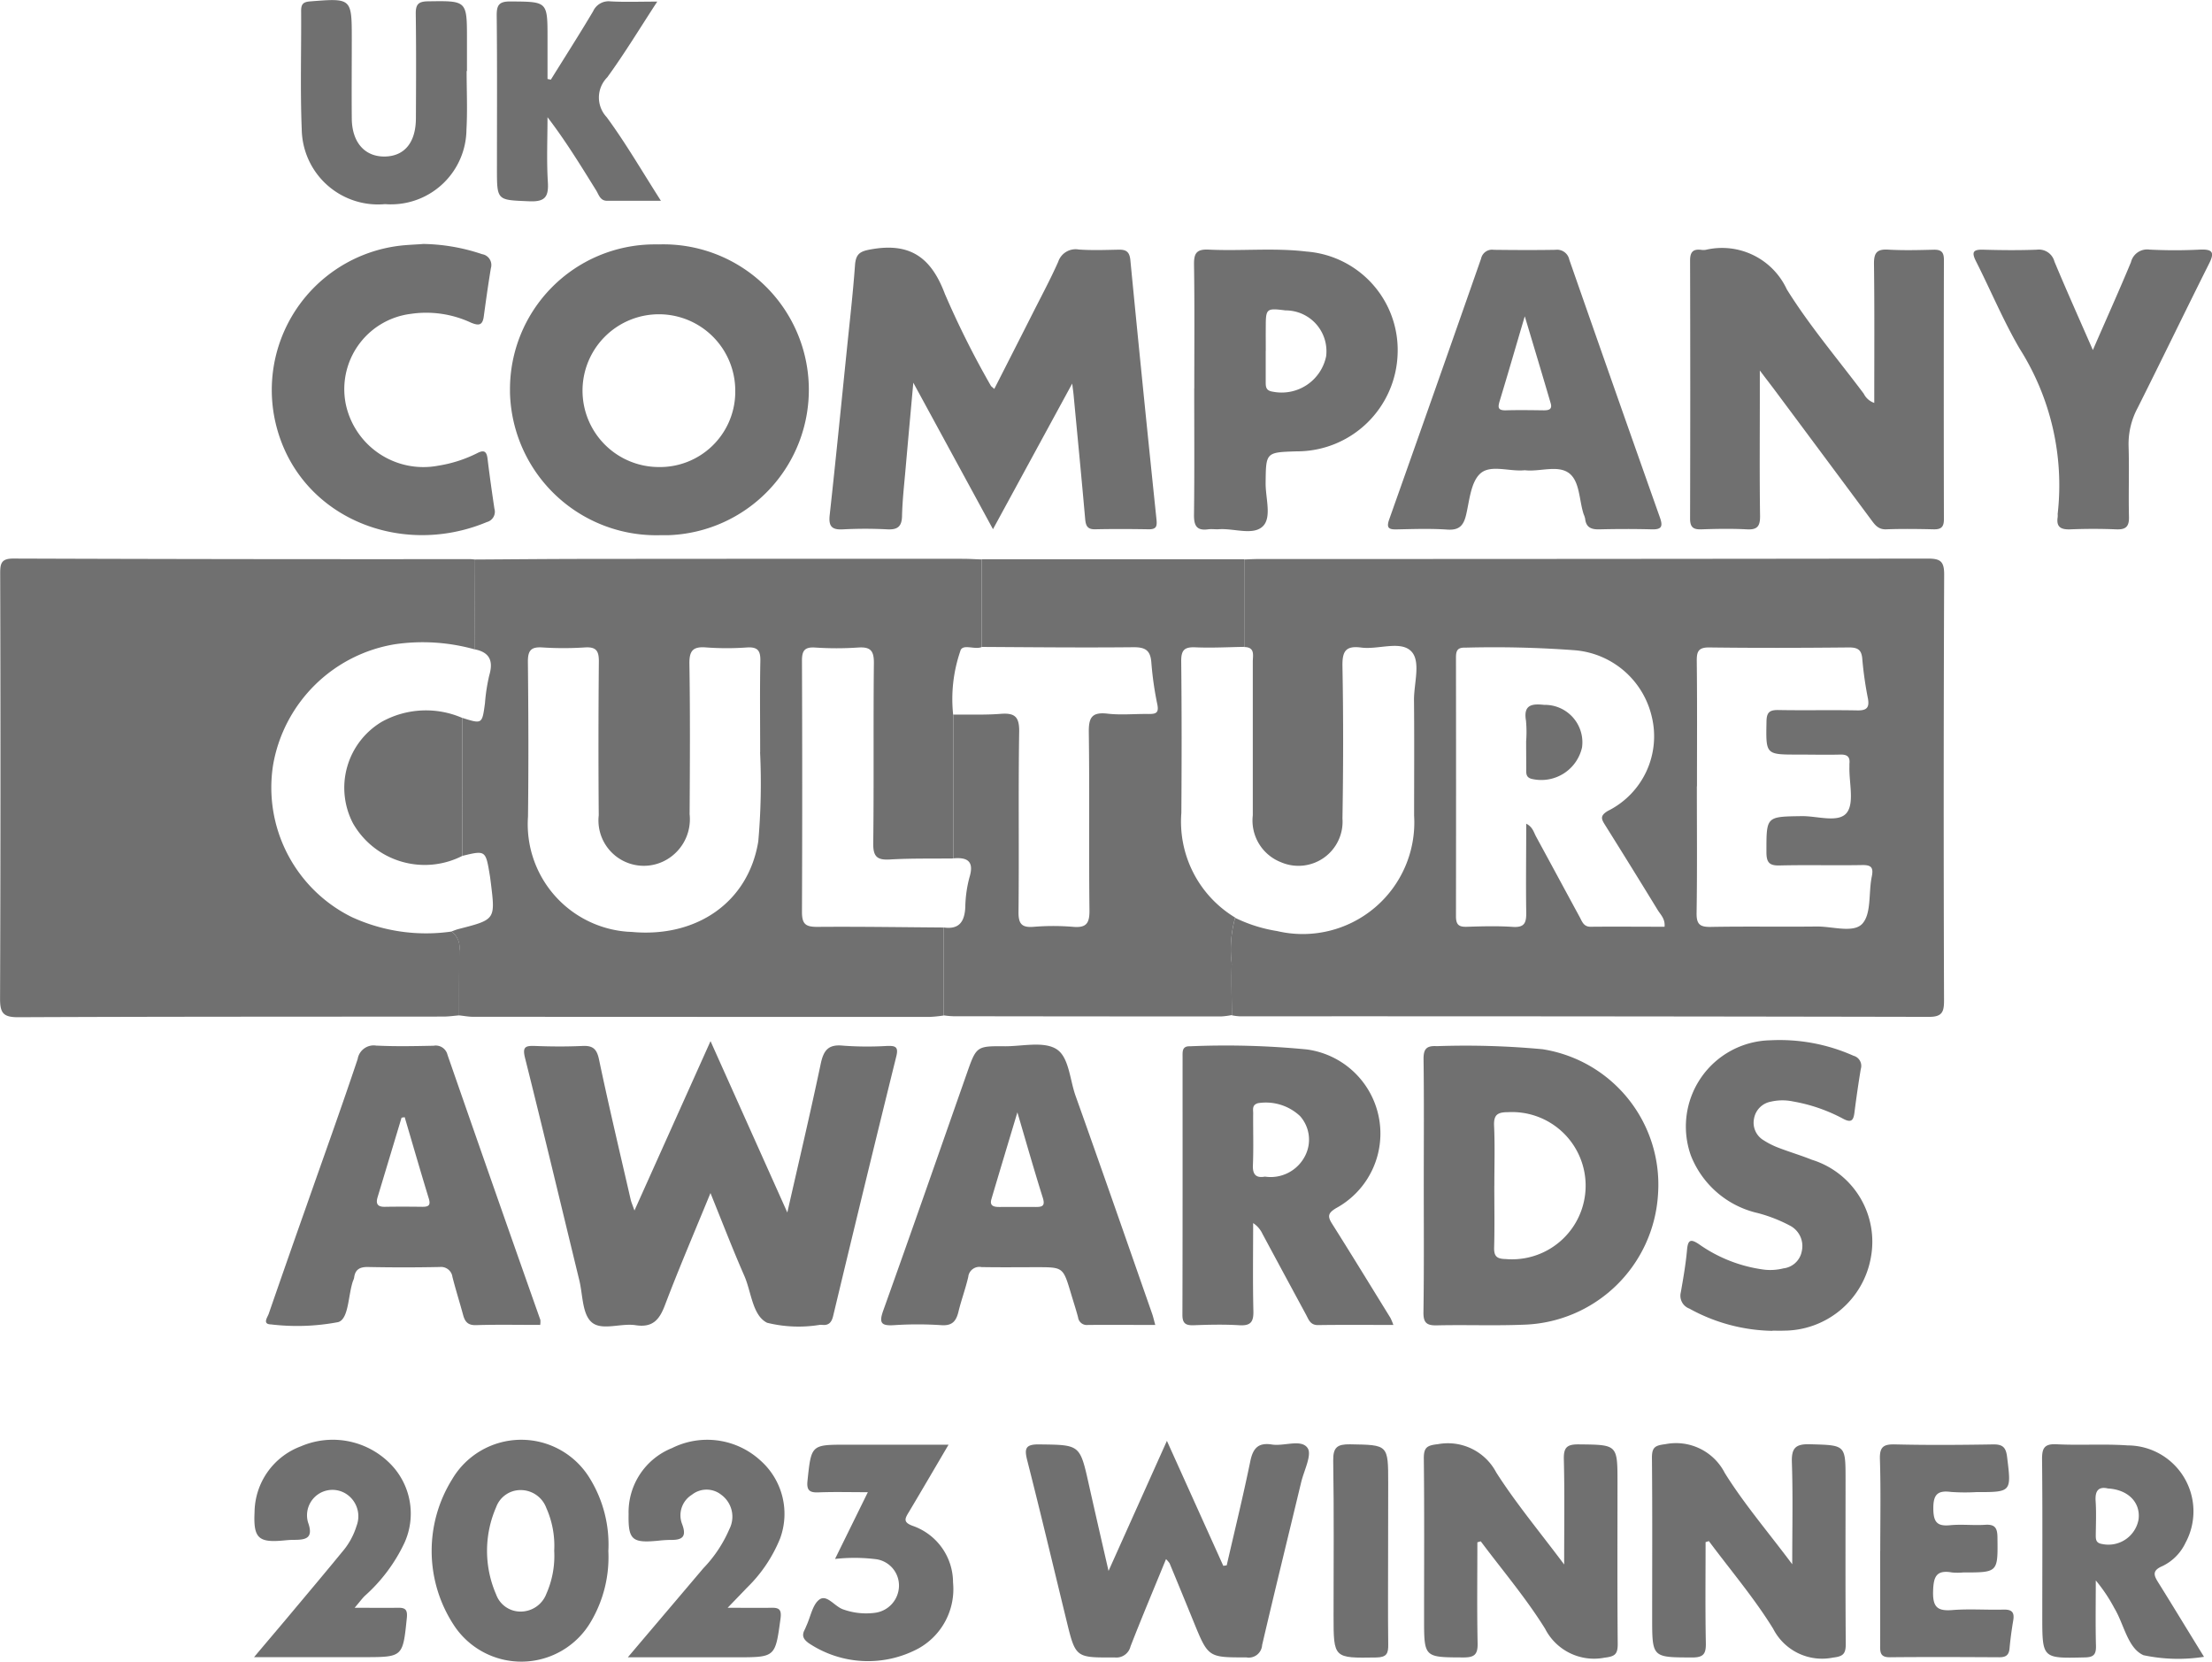 <svg xmlns="http://www.w3.org/2000/svg" width="139.234" height="104.57" viewBox="0 0 139.234 104.57">
  <g id="Group_338" data-name="Group 338" transform="translate(0)">
    <path id="Path_1779" data-name="Path 1779" d="M965.973,45.831c.3-.01.595-.029.893-.029q21.054,0,42.109-.028c.8,0,1.057.153,1.053,1.009q-.053,13.4-.008,26.779c0,.7-.083,1.054-.937,1.053q-21.7-.043-43.4-.035a3.408,3.408,0,0,1-.49-.063c-.007-1.079-.044-2.16-.011-3.235a7.4,7.4,0,0,1,.217-2.9,9.318,9.318,0,0,0,2.641.833,7.024,7.024,0,0,0,8.624-7.263c0-2.423.016-4.845-.007-7.267-.01-1.054.449-2.439-.176-3.077-.676-.69-2.081-.09-3.151-.234-1.009-.134-1.193.268-1.176,1.2.06,3.185.053,6.373,0,9.557a2.778,2.778,0,0,1-3.88,2.748,2.815,2.815,0,0,1-1.764-2.945V52.27c0-.4.16-.921-.538-.929Zm17.743,16.626c.413.2.479.546.629.82.919,1.686,1.83,3.379,2.747,5.067.153.288.25.606.689.6,1.549-.015,3.1,0,4.647,0,.049-.5-.252-.76-.432-1.055q-1.633-2.67-3.3-5.33c-.236-.376-.367-.594.173-.91a5.239,5.239,0,0,0,2.75-5.944,5.426,5.426,0,0,0-4.885-4.165,68.164,68.164,0,0,0-6.859-.16c-.542-.021-.576.262-.576.676q.011,8.114,0,16.229c0,.538.186.678.688.661.962-.03,1.929-.058,2.881.007.743.051.864-.251.854-.911-.029-1.844,0-3.689,0-5.589m10.74-2.342c0,2.656.025,5.312-.017,7.967-.01.71.207.889.894.876,2.222-.041,4.448,0,6.672-.025.986-.011,2.318.433,2.871-.181.576-.642.38-1.951.589-2.954.123-.59-.04-.744-.62-.732-1.728.031-3.456-.018-5.178.025-.663.018-.832-.2-.832-.845,0-2.251-.026-2.225,2.212-2.259.98-.018,2.319.447,2.841-.208.491-.62.143-1.9.171-2.89v-.2c.049-.432-.134-.587-.568-.576-.9.023-1.792,0-2.685,0-2.031,0-2.006,0-1.967-2.081.009-.576.19-.73.742-.723,1.659.031,3.314-.01,4.979.023.59.012.766-.178.664-.745a22.977,22.977,0,0,1-.353-2.461c-.041-.609-.278-.76-.865-.755-2.92.028-5.842.038-8.763,0-.712-.009-.8.276-.793.874.03,2.624.013,5.244.013,7.87Z" transform="translate(-887.653 -10.622)" fill="#707070"/>
    <path id="Path_1780" data-name="Path 1780" d="M919,74.522c-.328.027-.657.076-.985.076-8.93.009-17.847,0-26.772.041-.929,0-1.136-.262-1.136-1.152q.048-13.386.008-26.772c0-.62.057-.942.826-.941q14.381.05,28.764.036c.1.005.2.014.3.029l-.026,5.65a12.118,12.118,0,0,0-5.013-.323,9.311,9.311,0,0,0-7.672,7.591,9.093,9.093,0,0,0,4.936,9.572,11.191,11.191,0,0,0,6.3.916,1.273,1.273,0,0,1,.488,1.222c-.015,1.347-.015,2.7-.015,4.055" transform="translate(-890.103 -10.623)" fill="#707070"/>
    <path id="Path_1781" data-name="Path 1781" d="M918.1,74.522c0-1.354,0-2.709.012-4.062a1.273,1.273,0,0,0-.488-1.222c.154-.052.3-.115.461-.155,2.3-.591,2.3-.59,2.017-2.881-.021-.163-.039-.325-.066-.488-.262-1.584-.262-1.584-1.729-1.231V55.8c1.249.393,1.245.392,1.422-.913A11.551,11.551,0,0,1,920,53.125c.271-.914.024-1.459-.929-1.642l.027-5.649c2.284-.013,4.568-.036,6.852-.038q11.924-.012,23.846-.007c.4,0,.792.026,1.189.039v5.519c-.444.18-1.219-.244-1.337.259A9.3,9.3,0,0,0,949.2,55.6v9.046c-1.325.015-2.652-.013-3.973.064-.812.05-1.069-.176-1.057-1.023.047-3.778,0-7.558.041-11.336.008-.805-.236-1.033-1.009-.978a20.084,20.084,0,0,1-2.685,0c-.672-.044-.836.2-.833.84q.031,7.906,0,15.81c0,.772.251.929.968.929,2.651-.022,5.3.022,7.951.04v5.537a8.134,8.134,0,0,1-.882.089q-14.37,0-28.739-.008c-.292,0-.586-.059-.882-.088m18.952-16.557c0-2.15-.024-3.944.012-5.735.013-.628-.134-.9-.818-.864a17.813,17.813,0,0,1-2.593,0c-.826-.068-1.067.2-1.054,1.033.05,3.154.032,6.308.013,9.462a2.942,2.942,0,0,1-1.629,2.958,2.856,2.856,0,0,1-4.091-2.891q-.037-4.831.007-9.662c.007-.684-.167-.947-.882-.9a20.8,20.8,0,0,1-2.685,0c-.7-.043-.9.19-.9.888.034,3.254.046,6.506.007,9.762a6.784,6.784,0,0,0,6.292,7.243h0c.084,0,.167.01.251.012,4.061.372,7.327-1.859,7.952-5.7a41.513,41.513,0,0,0,.113-5.609Z" transform="translate(-889.204 -10.622)" fill="#707070"/>
    <path id="Path_1782" data-name="Path 1782" d="M947.622,74.524V68.987c.99.144,1.318-.379,1.362-1.275a7.752,7.752,0,0,1,.261-1.872c.31-1.009-.115-1.284-1.021-1.2V55.593c.995-.011,1.993.029,2.982-.048.881-.069,1.185.168,1.17,1.121-.061,3.782,0,7.565-.042,11.347-.007.751.207.992.946.935a15.143,15.143,0,0,1,2.487,0c.85.076,1.042-.234,1.033-1.05-.044-3.718.011-7.435-.041-11.153-.014-.917.143-1.329,1.167-1.214.851.1,1.728.009,2.582.022.433,0,.682-.029.564-.6a20.9,20.9,0,0,1-.378-2.655c-.059-.759-.388-.952-1.131-.946-3.185.032-6.369,0-9.554-.019V45.817h16.536V51.33c-1.025.015-2.054.074-3.076.028-.69-.03-.9.171-.894.881.035,3.179.031,6.361.009,9.541a7.047,7.047,0,0,0,3.388,6.586,7.412,7.412,0,0,0-.216,2.9c-.033,1.078,0,2.16.011,3.234a5.037,5.037,0,0,1-.682.088q-8.434,0-16.873-.014a5.407,5.407,0,0,1-.591-.055" transform="translate(-888.224 -10.621)" fill="#707070"/>
    <path id="Path_1783" data-name="Path 1783" d="M950.954,44.544l-5.015-9.219c-.18,2-.338,3.718-.488,5.434-.087.99-.2,1.982-.222,2.975-.019.662-.3.849-.921.82a26.709,26.709,0,0,0-2.788,0c-.7.04-.923-.178-.845-.894.382-3.457.723-6.924,1.078-10.387.181-1.781.387-3.561.516-5.345.055-.755.355-.886,1.083-1.008,2.424-.413,3.728.56,4.574,2.817a56.814,56.814,0,0,0,2.891,5.774c.026.05.085.082.219.207.807-1.584,1.6-3.141,2.388-4.7.552-1.095,1.136-2.178,1.635-3.3a1.153,1.153,0,0,1,1.3-.774c.826.058,1.658.027,2.488.01.47-.012.7.11.754.651q.793,8.165,1.645,16.325c.044.433-.007.62-.477.62-1.128-.018-2.257-.025-3.383,0-.5.012-.593-.236-.63-.661-.23-2.611-.484-5.216-.73-7.824-.015-.152-.037-.3-.085-.685Z" transform="translate(-888.451 -11.241)" fill="#707070"/>
    <path id="Path_1784" data-name="Path 1784" d="M933.778,84.747c-1.009,2.463-1.988,4.742-2.867,7.058-.35.923-.78,1.419-1.845,1.254-.941-.145-2.16.38-2.788-.207-.576-.533-.535-1.717-.754-2.619-1.136-4.666-2.249-9.335-3.416-13.99-.173-.691.01-.78.619-.757,1,.038,1.993.046,2.987,0,.651-.033.906.175,1.047.837.62,2.948,1.319,5.886,1.993,8.818.036.157.1.31.241.7l4.788-10.659,4.834,10.784c.746-3.285,1.46-6.309,2.1-9.347.179-.843.464-1.253,1.411-1.152a20.938,20.938,0,0,0,2.788.017c.484-.01.713.04.563.646q-2.015,8.152-3.971,16.321c-.1.44-.288.644-.732.584a.856.856,0,0,0-.1,0,8.262,8.262,0,0,1-3.333-.129c-.923-.464-.985-1.922-1.427-2.941-.73-1.663-1.381-3.357-2.137-5.223" transform="translate(-889.059 -9.662)" fill="#707070"/>
    <path id="Path_1785" data-name="Path 1785" d="M1004.713,36.6c0-2.975.02-5.862-.017-8.75-.007-.687.174-.94.884-.9.959.056,1.924.029,2.88.006.469-.009.638.152.637.632q-.017,8.165,0,16.333c0,.481-.173.641-.639.631-1-.023-1.993-.037-2.987,0-.544.023-.752-.336-1.008-.676q-3.025-4.071-6.06-8.145c-.236-.315-.476-.62-.893-1.175v1.774c0,2.449-.021,4.913.015,7.37.008.642-.157.89-.826.854-.96-.051-1.926-.033-2.891,0-.516.015-.69-.164-.688-.688q.022-8.114,0-16.231c0-.529.181-.732.69-.673a.9.9,0,0,0,.3,0,4.49,4.49,0,0,1,5.1,2.492c1.433,2.3,3.212,4.388,4.842,6.563a1.146,1.146,0,0,0,.662.58" transform="translate(-886.738 -11.241)" fill="#707070"/>
    <path id="Path_1786" data-name="Path 1786" d="M930.558,26.629a9.154,9.154,0,1,1,.574,18.3c-.062,0-.124,0-.186,0h-.316a9.209,9.209,0,0,1-9.442-8.971h0V35.8a9.114,9.114,0,0,1,9.056-9.172c.1,0,.208,0,.314,0m4.81,9.191a4.807,4.807,0,1,0-4.863,4.82,4.742,4.742,0,0,0,4.862-4.619v0c0-.06,0-.126,0-.192Z" transform="translate(-889.087 -11.248)" fill="#707070"/>
    <path id="Path_1787" data-name="Path 1787" d="M976.888,84.17c0-2.619.022-5.237-.014-7.855-.008-.657.19-.864.838-.826a52.319,52.319,0,0,1,6.647.193,8.623,8.623,0,0,1,7.273,9.136,8.732,8.732,0,0,1-8.452,8.2c-1.819.074-3.645,0-5.473.042-.647.015-.848-.175-.839-.826.04-2.7.02-5.385.02-8.063m4.44.112c0,1.3.025,2.582-.011,3.87-.016.566.172.723.731.734a4.633,4.633,0,1,0,.791-9.233,4.5,4.5,0,0,0-.625-.011c-.668,0-.934.144-.9.864.057,1.252.016,2.511.016,3.768Z" transform="translate(-887.269 -9.653)" fill="#707070"/>
    <path id="Path_1788" data-name="Path 1788" d="M975.457,93.034c-1.652,0-3.2-.014-4.741.009-.493.007-.593-.349-.76-.657q-1.374-2.539-2.738-5.077a1.629,1.629,0,0,0-.59-.685c0,1.844-.029,3.686.015,5.529.017.688-.166.941-.88.9-.959-.059-1.925-.036-2.881,0-.5.016-.708-.114-.706-.66.016-5.409.009-10.821.01-16.23,0-.336-.038-.688.48-.666a52.544,52.544,0,0,1,7.345.2,5.342,5.342,0,0,1,1.834,9.989c-.494.3-.553.5-.249.978,1.239,1.962,2.448,3.943,3.67,5.919a3.98,3.98,0,0,1,.189.452M967.37,83.7A2.432,2.432,0,0,0,969.9,82.39a2.23,2.23,0,0,0-.32-2.5,3.142,3.142,0,0,0-2.65-.812c-.381.113-.3.389-.3.63-.01,1.088.029,2.181-.017,3.268C966.584,83.623,966.861,83.793,967.37,83.7Z" transform="translate(-887.749 -9.653)" fill="#707070"/>
    <path id="Path_1789" data-name="Path 1789" d="M983.306,40.83c-.949.1-2.137-.38-2.788.207-.594.537-.681,1.679-.89,2.582-.163.7-.444,1-1.2.945-1.057-.071-2.123-.033-3.185-.011-.5.01-.644-.1-.46-.628q2.909-8.2,5.783-16.412a.709.709,0,0,1,.8-.555c1.3.015,2.593.023,3.889,0a.783.783,0,0,1,.864.62q2.833,8.115,5.7,16.213c.206.576.12.777-.516.759-1.095-.03-2.19-.026-3.285,0-.5.013-.842-.109-.9-.664a1.373,1.373,0,0,0-.095-.288c-.288-.877-.236-2.039-.9-2.569-.72-.56-1.859-.085-2.809-.2m0-9.678c-.576,1.941-1.059,3.623-1.57,5.3-.122.4-.145.62.381.608.8-.024,1.593-.01,2.39,0,.31,0,.547-.058.433-.443-.51-1.742-1.033-3.479-1.627-5.462Z" transform="translate(-887.34 -11.237)" fill="#707070"/>
    <path id="Path_1790" data-name="Path 1790" d="M961.065,93.036c-1.454,0-2.84-.009-4.226,0a.555.555,0,0,1-.63-.467v-.007c-.135-.511-.3-1.008-.452-1.521-.491-1.639-.491-1.639-2.142-1.639-1.161,0-2.321.015-3.483-.007a.706.706,0,0,0-.828.557c0,.021-.007.042-.009.063-.17.741-.441,1.459-.619,2.2-.145.592-.4.884-1.077.835a22.468,22.468,0,0,0-2.983,0c-.81.051-.948-.145-.67-.923,1.776-4.957,3.511-9.939,5.253-14.9.609-1.737.609-1.745,2.425-1.729,1.091,0,2.4-.319,3.207.169s.853,1.924,1.218,2.947c1.624,4.551,3.212,9.116,4.809,13.684.074.2.122.428.209.738M952.39,79.652c-.6,2-1.122,3.727-1.635,5.46-.13.432.145.5.493.5.761,0,1.522-.007,2.283,0,.4,0,.62-.042.463-.561-.534-1.694-1.019-3.4-1.606-5.395Z" transform="translate(-888.349 -9.655)" fill="#707070"/>
    <path id="Path_1791" data-name="Path 1791" d="M923.572,93.033c-1.39,0-2.717-.027-4.034.014-.516.017-.7-.219-.815-.643-.218-.8-.466-1.585-.671-2.389a.723.723,0,0,0-.8-.626h-.034q-2.239.046-4.477,0c-.527-.009-.819.157-.88.689a1.11,1.11,0,0,1-.069.187c-.31.9-.261,2.391-.929,2.591a13.833,13.833,0,0,1-4.234.145c-.55-.013-.227-.433-.144-.661q1.169-3.378,2.362-6.752c1.086-3.1,2.2-6.179,3.239-9.287a1.021,1.021,0,0,1,1.169-.845h.03c1.191.058,2.386.033,3.581.008a.761.761,0,0,1,.876.576q2.9,8.348,5.845,16.681a1.321,1.321,0,0,1-.012.311m-8.526-13.072-.2.03q-.751,2.5-1.507,5c-.126.413-.01.62.455.61.792-.014,1.584-.01,2.375,0,.4,0,.516-.113.388-.533C916.042,83.374,915.55,81.666,915.046,79.961Z" transform="translate(-889.573 -9.654)" fill="#707070"/>
    <path id="Path_1792" data-name="Path 1792" d="M962.9,35.676c0-2.592.023-5.174-.016-7.759-.011-.705.121-1.008.914-.972,2.051.1,4.113-.123,6.16.122a6.215,6.215,0,0,1,5.74,6.46,6.336,6.336,0,0,1-6.355,6.114c-1.947.061-1.932.061-1.952,2-.01.921.388,2.123-.153,2.693-.6.63-1.822.145-2.769.207-.232.018-.469-.024-.7.007-.723.1-.894-.238-.887-.914.033-2.648.014-5.3.014-7.956m4.5-2.365v1.982c0,.324.036.535.459.594a2.858,2.858,0,0,0,3.344-2.228,2.567,2.567,0,0,0-2.224-2.869,2.43,2.43,0,0,0-.336-.021c-1.2-.153-1.239-.12-1.239,1.055-.005.491,0,.99,0,1.487" transform="translate(-887.726 -11.237)" fill="#707070"/>
    <path id="Path_1793" data-name="Path 1793" d="M998.322,93.416a11.145,11.145,0,0,1-5.228-1.4.864.864,0,0,1-.537-1.025c.154-.882.31-1.766.39-2.656.055-.656.23-.723.759-.366a9.154,9.154,0,0,0,4.131,1.6,3.4,3.4,0,0,0,1.182-.085,1.328,1.328,0,0,0,1.153-1.085,1.446,1.446,0,0,0-.738-1.6,9.447,9.447,0,0,0-2.031-.794,5.947,5.947,0,0,1-4.21-3.614,5.43,5.43,0,0,1,5-7.26,11.406,11.406,0,0,1,5.232.973.66.66,0,0,1,.468.808l-.01.037q-.226,1.374-.4,2.754c-.062.473-.206.629-.692.375a10.46,10.46,0,0,0-3.184-1.1,3.227,3.227,0,0,0-1.378.015,1.312,1.312,0,0,0-1.062,1.056,1.285,1.285,0,0,0,.6,1.373,5.043,5.043,0,0,0,.973.485c.682.262,1.383.467,2.058.74a5.4,5.4,0,0,1,3.718,6.171,5.576,5.576,0,0,1-5.495,4.586c-.233.013-.467,0-.7,0" transform="translate(-886.758 -9.664)" fill="#707070"/>
    <path id="Path_1794" data-name="Path 1794" d="M961.453,106.989c-.766,1.873-1.525,3.67-2.233,5.49a.918.918,0,0,1-1.009.693c-2.448.014-2.448.036-3.025-2.342-.817-3.345-1.61-6.694-2.46-10.031-.193-.756-.145-1.047.753-1.033,2.557.032,2.554,0,3.111,2.489.389,1.74.789,3.478,1.247,5.473l3.674-8.186,3.549,7.865.215-.03c.5-2.179,1.033-4.351,1.483-6.541.167-.826.5-1.2,1.362-1.063.77.121,1.842-.358,2.242.215.3.422-.224,1.423-.4,2.16-.819,3.414-1.66,6.823-2.457,10.241a.844.844,0,0,1-.889.794h0a.859.859,0,0,1-.1-.013c-2.4,0-2.4.023-3.327-2.251q-.75-1.84-1.51-3.673a1.686,1.686,0,0,0-.22-.256" transform="translate(-888.06 -8.867)" fill="#707070"/>
    <path id="Path_1795" data-name="Path 1795" d="M916.163,26.6a12.073,12.073,0,0,1,3.745.644.69.69,0,0,1,.573.789.645.645,0,0,1-.02.09c-.168,1.008-.31,2.029-.449,3.047-.077.576-.34.576-.811.38A6.665,6.665,0,0,0,915.423,31a4.775,4.775,0,0,0-4.154,5.322h0c.015.118.033.235.057.353a4.994,4.994,0,0,0,5.822,3.879,8.342,8.342,0,0,0,2.448-.786c.413-.214.595-.137.653.338.127,1.053.277,2.1.433,3.151a.671.671,0,0,1-.444.836l-.021.005c-5.534,2.32-12.025-.378-13.34-6.371a9.143,9.143,0,0,1,8.034-11.036c.456-.043.925-.06,1.252-.086" transform="translate(-889.562 -11.248)" fill="#707070"/>
    <path id="Path_1796" data-name="Path 1796" d="M1017.907,33.272c.876-2.016,1.664-3.761,2.4-5.534a1.049,1.049,0,0,1,1.168-.792,31.766,31.766,0,0,0,3.183,0c.779-.033.931.168.566.882-1.516,3.025-2.983,6.066-4.5,9.087a4.8,4.8,0,0,0-.567,2.375c.047,1.49-.011,2.985.025,4.477.015.62-.206.81-.807.784-.961-.04-1.925-.039-2.881,0-.583.022-.9-.131-.8-.769a1.3,1.3,0,0,0,0-.2,16.053,16.053,0,0,0-2.393-10.4c-1.033-1.768-1.824-3.677-2.752-5.508-.288-.576-.175-.74.457-.723,1.128.033,2.257.043,3.383,0a1.009,1.009,0,0,1,1.1.745c.747,1.792,1.543,3.565,2.423,5.579" transform="translate(-886.174 -11.238)" fill="#707070"/>
    <path id="Path_1797" data-name="Path 1797" d="M980.261,105.921c0,2.122-.029,4.243.015,6.362.014.706-.206.886-.892.885-2.478-.01-2.478.016-2.478-2.464,0-3.352.021-6.705-.016-10.057-.007-.7.207-.826.883-.9a3.437,3.437,0,0,1,3.676,1.781c1.239,1.937,2.722,3.718,4.275,5.789,0-2.4.033-4.512-.02-6.618-.019-.754.2-.947.943-.94,2.434.026,2.434,0,2.434,2.417,0,3.385-.016,6.77.014,10.156,0,.646-.189.773-.826.85a3.458,3.458,0,0,1-3.745-1.821c-1.2-1.928-2.685-3.676-4.049-5.5Z" transform="translate(-887.268 -8.862)" fill="#707070"/>
    <path id="Path_1798" data-name="Path 1798" d="M994.172,105.911c0,2.116-.025,4.234.016,6.35.013.669-.136.912-.863.909-2.516-.01-2.516.02-2.516-2.522,0-3.352.018-6.7-.014-10.056,0-.656.206-.766.834-.844a3.447,3.447,0,0,1,3.752,1.813c1.2,1.926,2.692,3.668,4.245,5.742,0-2.328.047-4.365-.022-6.4-.032-.91.222-1.178,1.142-1.152,2.235.065,2.236.019,2.236,2.211,0,3.457-.014,6.9.013,10.354,0,.631-.163.786-.813.863a3.456,3.456,0,0,1-3.756-1.817c-1.194-1.934-2.685-3.686-4.047-5.516Z" transform="translate(-886.814 -8.862)" fill="#707070"/>
    <path id="Path_1799" data-name="Path 1799" d="M1024.768,113.126a10.529,10.529,0,0,1-3.806-.1c-1-.441-1.225-1.946-1.834-2.956a10.118,10.118,0,0,0-1.172-1.75c0,1.372-.025,2.737.011,4.114.015.566-.164.724-.723.73-2.656.062-2.656.08-2.656-2.593,0-3.284.021-6.568-.014-9.853-.007-.7.123-1.008.914-.968,1.489.076,2.989-.033,4.476.072a4.152,4.152,0,0,1,3.637,6.133,3.08,3.08,0,0,1-1.446,1.46c-.708.3-.528.62-.225,1.1.928,1.488,1.833,2.987,2.839,4.613m-6.064-10.6c-.56-.123-.806.129-.759.8.049.723.015,1.446.009,2.174,0,.288.043.471.413.528a1.927,1.927,0,0,0,2.272-1.506h0l.007-.036c.142-1.062-.645-1.89-1.941-1.956Z" transform="translate(-886.037 -8.86)" fill="#707070"/>
    <path id="Path_1800" data-name="Path 1800" d="M927.537,106.493a7.983,7.983,0,0,1-1.075,4.39,5.073,5.073,0,0,1-8.7.182,8.514,8.514,0,0,1-.067-9.087,5.048,5.048,0,0,1,8.641-.127,7.936,7.936,0,0,1,1.2,4.643m-3.408-.029a5.833,5.833,0,0,0-.5-2.706,1.717,1.717,0,0,0-1.619-1.117,1.633,1.633,0,0,0-1.536,1.077,6.875,6.875,0,0,0,0,5.493,1.628,1.628,0,0,0,1.539,1.076,1.731,1.731,0,0,0,1.622-1.116,5.9,5.9,0,0,0,.495-2.707Z" transform="translate(-889.244 -8.869)" fill="#707070"/>
    <path id="Path_1801" data-name="Path 1801" d="M918.876,16.208c0,1.229.058,2.461-.011,3.686a4.75,4.75,0,0,1-4.8,4.7h-.006c-.1,0-.214-.006-.321-.014a4.8,4.8,0,0,1-5.221-4.338c-.011-.119-.018-.239-.02-.358-.1-2.487-.022-4.978-.038-7.468,0-.413.12-.558.56-.594,2.63-.207,2.628-.223,2.628,2.408,0,1.659-.015,3.313,0,4.979.018,1.5.832,2.4,2.092,2.375,1.227-.026,1.935-.882,1.944-2.393.011-2.191.022-4.384-.009-6.574-.008-.594.145-.793.774-.8,2.449-.036,2.449-.06,2.449,2.4V16.2Z" transform="translate(-889.504 -11.734)" fill="#707070"/>
    <path id="Path_1802" data-name="Path 1802" d="M911.922,110.049c1.074,0,1.891.012,2.708,0,.462-.01.627.1.576.629-.255,2.478-.237,2.478-2.736,2.478h-6.881c.839-1,1.537-1.815,2.228-2.641,1.107-1.322,2.22-2.64,3.313-3.976a4.515,4.515,0,0,0,.91-1.642,1.678,1.678,0,0,0-.576-1.962,1.6,1.6,0,0,0-2.478,1.74c.369,1.026-.164,1.1-.907,1.1-.2,0-.4.018-.6.036-1.606.156-1.94-.132-1.859-1.775a4.476,4.476,0,0,1,2.92-4.149,5.085,5.085,0,0,1,5.618,1.095,4.456,4.456,0,0,1,.894,4.988,10.394,10.394,0,0,1-2.488,3.326c-.166.161-.3.349-.645.754" transform="translate(-889.597 -8.869)" fill="#707070"/>
    <path id="Path_1803" data-name="Path 1803" d="M934.652,110.049c1.091,0,1.9.014,2.712,0,.488-.013.7.066.62.668-.333,2.448-.31,2.448-2.769,2.448h-6.843c1.679-1.982,3.218-3.79,4.75-5.6a8.225,8.225,0,0,0,1.643-2.471,1.707,1.707,0,0,0-.5-2.147,1.484,1.484,0,0,0-1.859-.012,1.52,1.52,0,0,0-.619,1.844c.31.817,0,1.009-.723,1a7.539,7.539,0,0,0-.793.051c-1.62.154-1.882-.049-1.851-1.671A4.348,4.348,0,0,1,931.152,100a4.956,4.956,0,0,1,5.576.789,4.484,4.484,0,0,1,1.228,4.9,9.067,9.067,0,0,1-2.1,3.111c-.335.355-.675.7-1.209,1.257" transform="translate(-888.853 -8.869)" fill="#707070"/>
    <path id="Path_1804" data-name="Path 1804" d="M1004.712,106.455c0-1.926.04-3.852-.021-5.775-.023-.773.23-.94.954-.922,2.056.048,4.115.035,6.173,0,.576-.008.8.166.875.763.277,2.242.3,2.239-1.945,2.239a12.491,12.491,0,0,1-1.585-.011c-.864-.114-1.121.182-1.11,1.074.01.853.263,1.1,1.074,1.019.723-.068,1.461.023,2.188-.025.634-.043.769.216.775.8.026,2.2.045,2.2-2.161,2.2a3.9,3.9,0,0,1-.7,0c-1.009-.18-1.167.288-1.191,1.2-.026,1.008.3,1.24,1.229,1.165,1.056-.084,2.123,0,3.185-.028.524-.015.723.145.631.682-.1.588-.18,1.181-.234,1.775-.04.423-.249.545-.653.542-2.291-.012-4.581-.023-6.87,0-.588.007-.627-.276-.62-.73.008-1.986,0-3.984,0-5.969" transform="translate(-886.36 -8.859)" fill="#707070"/>
    <path id="Path_1805" data-name="Path 1805" d="M923.787,16.745c.89-1.433,1.8-2.854,2.659-4.3a1.067,1.067,0,0,1,1.1-.626c.914.05,1.83.014,2.939.014-1.111,1.7-2.065,3.28-3.149,4.768a1.8,1.8,0,0,0-.038,2.5c1.192,1.619,2.206,3.372,3.418,5.267h-3.389c-.432,0-.516-.371-.679-.64-.959-1.542-1.908-3.1-3.071-4.62,0,1.359-.062,2.723.022,4.079.058.942-.182,1.255-1.178,1.212-2.017-.086-2.027-.024-2.027-2.03,0-3.218.02-6.436-.015-9.651-.007-.683.16-.9.872-.894,2.327.018,2.327-.013,2.327,2.32v2.558Z" transform="translate(-889.114 -11.732)" fill="#707070"/>
    <path id="Path_1806" data-name="Path 1806" d="M948.211,99.775c-.9,1.531-1.693,2.891-2.505,4.25-.237.394-.375.626.234.854a3.776,3.776,0,0,1,2.553,3.57,4.271,4.271,0,0,1-2.2,4.163,6.719,6.719,0,0,1-6.888-.349c-.318-.234-.451-.458-.259-.826.046-.088.081-.182.121-.273.265-.576.386-1.342.826-1.652.479-.326.959.469,1.511.638a4.277,4.277,0,0,0,1.955.208,1.731,1.731,0,0,0,1.531-1.688,1.673,1.673,0,0,0-1.407-1.683,11.044,11.044,0,0,0-2.618-.021l2.065-4.2c-1.12,0-2.122-.028-3.12.011-.576.022-.74-.154-.678-.738.241-2.262.223-2.263,2.466-2.263Z" transform="translate(-888.504 -8.859)" fill="#707070"/>
    <path id="Path_1807" data-name="Path 1807" d="M974.823,106.58c0,1.922-.015,3.844.008,5.762.007.552-.074.812-.741.826-2.7.042-2.7.069-2.7-2.641,0-3.248.031-6.494-.022-9.741-.013-.849.255-1.043,1.061-1.033,2.4.041,2.4.007,2.4,2.448Z" transform="translate(-887.449 -8.86)" fill="#707070"/>
    <path id="Path_1808" data-name="Path 1808" d="M918.52,64.181a5.2,5.2,0,0,1-6.878-2.037,4.833,4.833,0,0,1,1.806-6.4,5.738,5.738,0,0,1,5.072-.241Z" transform="translate(-889.417 -10.32)" fill="#707070"/>
    <path id="Path_1809" data-name="Path 1809" d="M983.13,56.967a7.761,7.761,0,0,0-.012-1.288c-.175-1.009.39-1.069,1.145-.989A2.36,2.36,0,0,1,986.669,57a2.471,2.471,0,0,1-.022.367,2.625,2.625,0,0,1-3.08,2c-.423-.069-.442-.3-.432-.62,0-.591-.006-1.185-.006-1.78" transform="translate(-887.066 -10.332)" fill="#707070"/>
  </g>
</svg>
